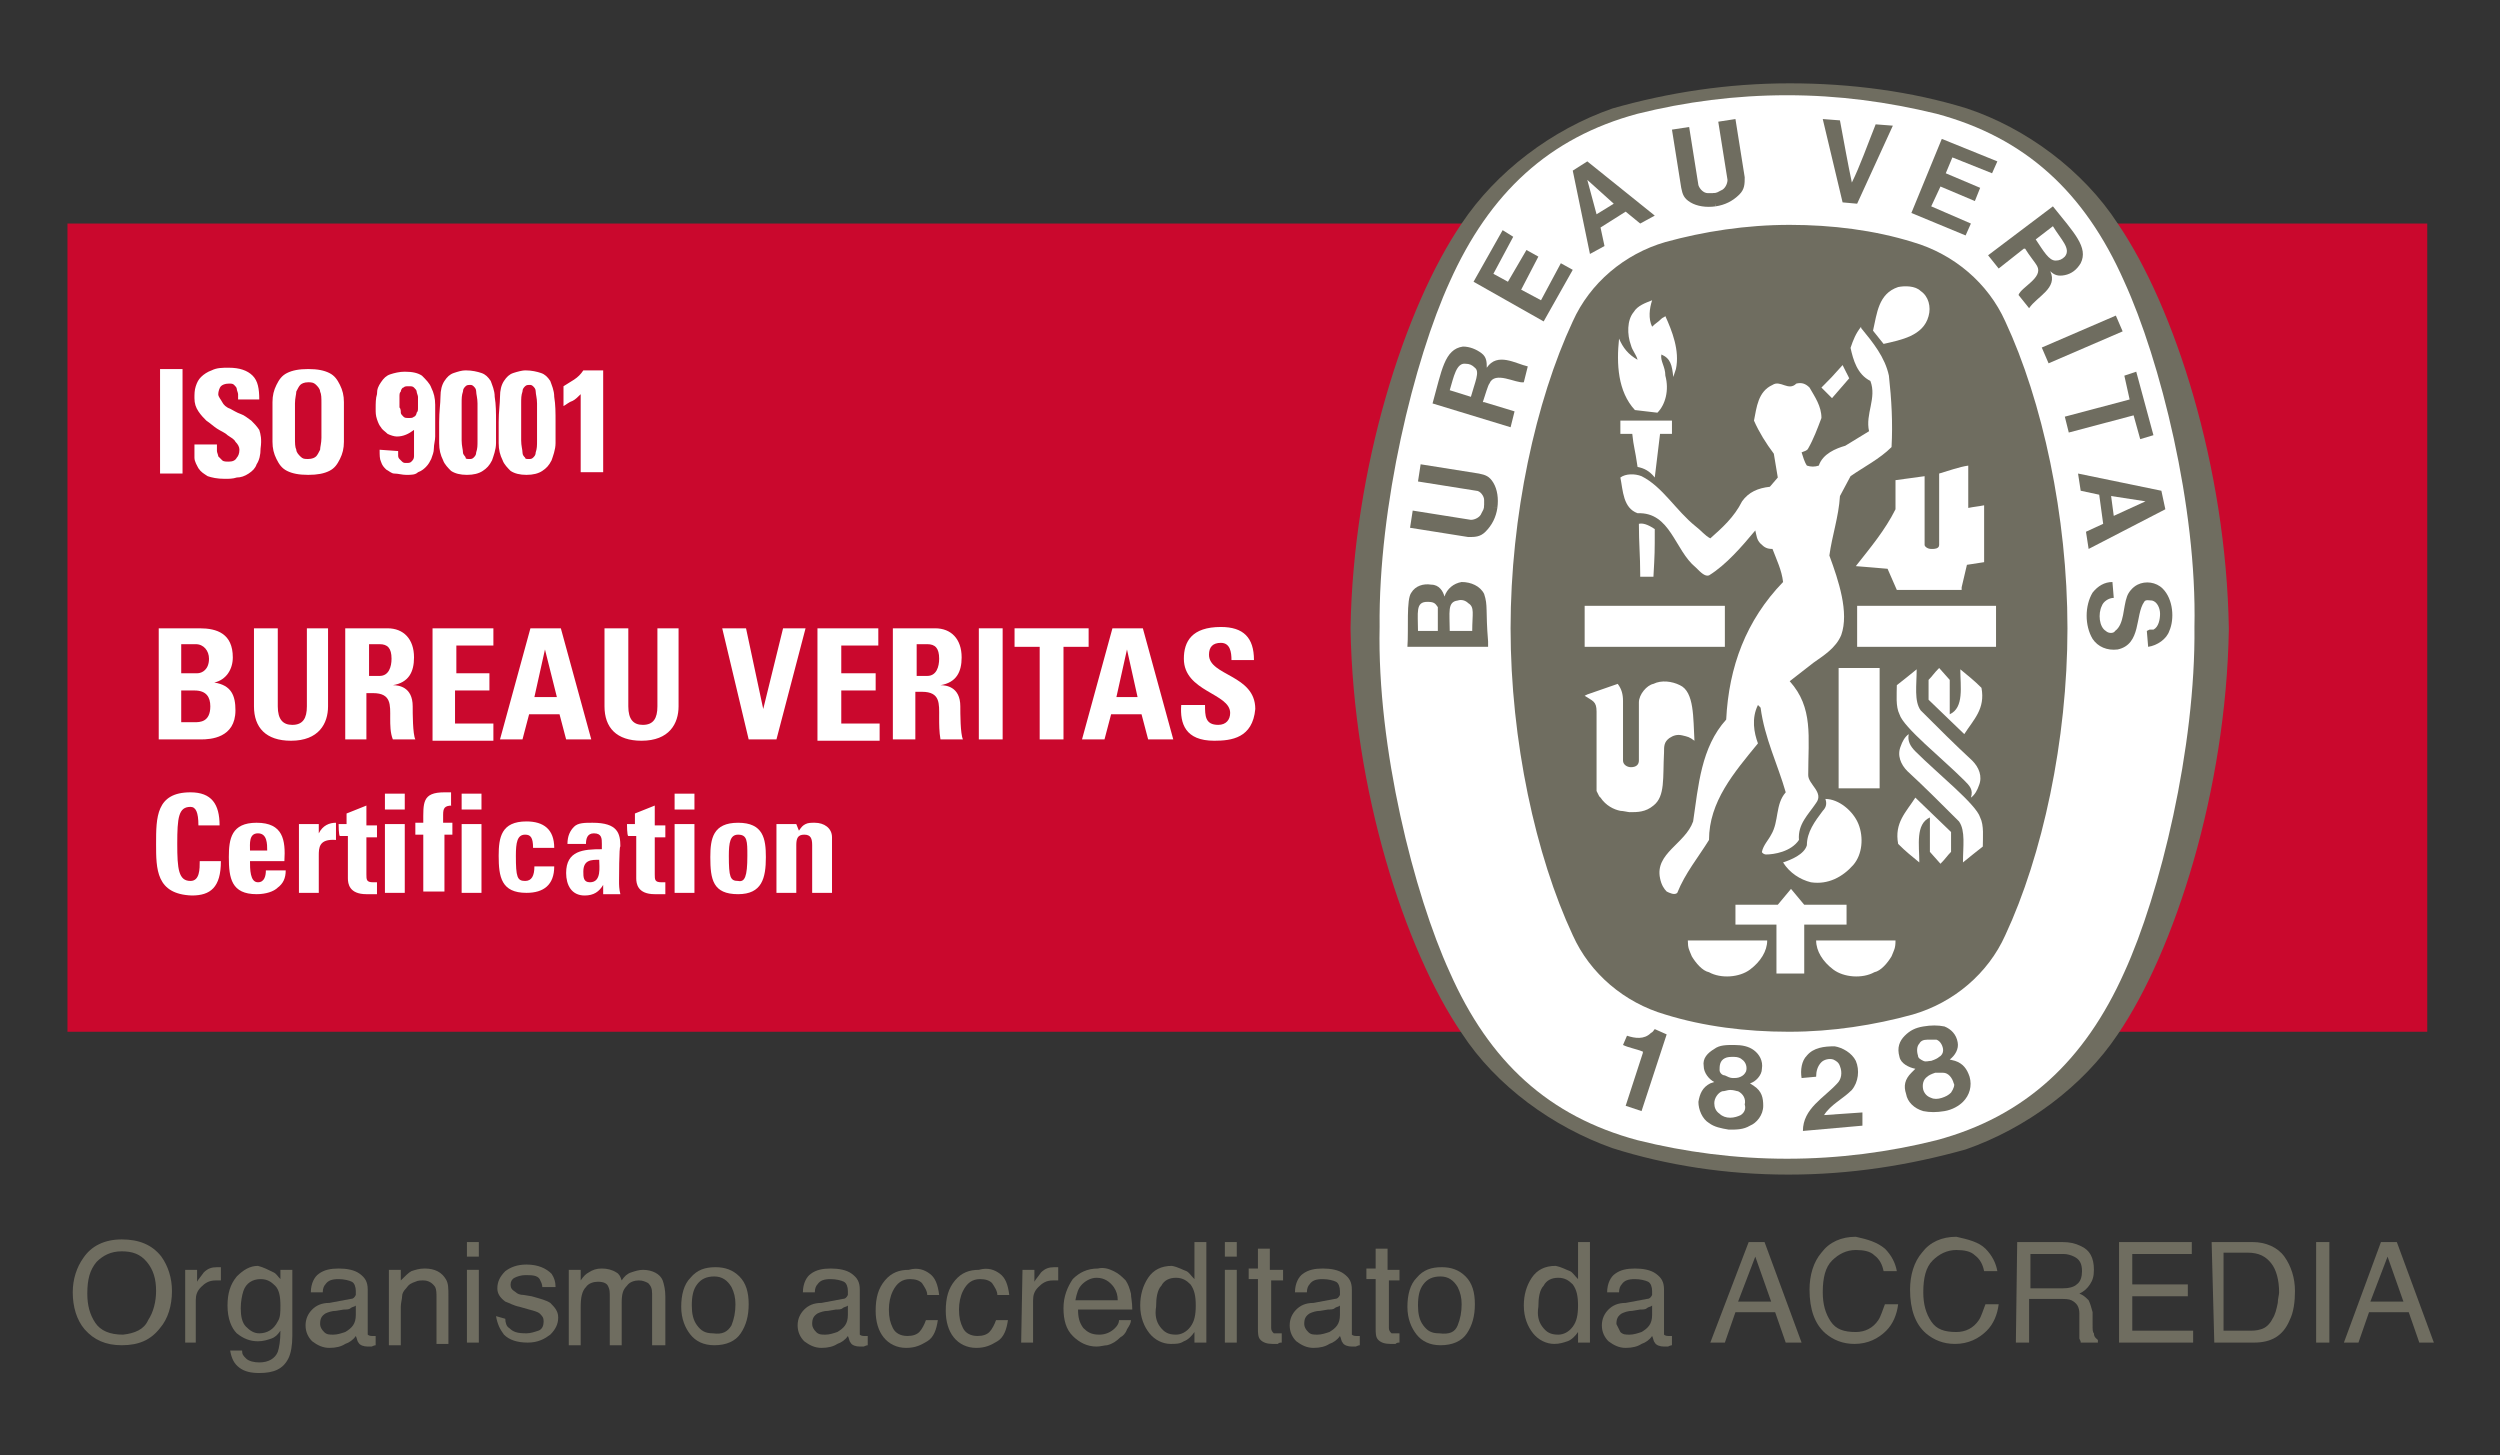 <?xml version="1.0" encoding="utf-8"?>
<!-- Generator: Adobe Illustrator 27.5.0, SVG Export Plug-In . SVG Version: 6.00 Build 0)  -->
<svg version="1.1" id="Livello_1" xmlns="http://www.w3.org/2000/svg" xmlns:xlink="http://www.w3.org/1999/xlink" x="0px" y="0px"
	 viewBox="0 0 189 110" style="enable-background:new 0 0 189 110;" xml:space="preserve">
<rect x="0" y="0" width="189" height="110" fill="#333333" stroke="none"/>
<style type="text/css">
	.st0{fill:#CA082D;}
	.st1{fill:#FFFFFF;}
	.st2{fill:#6F6D60;}
</style>
<g>
	<g id="Logos">
		<rect x="5.1" y="16.9" class="st0" width="178.4" height="61.1"/>
		<path class="st1" d="M12,55.9v-8.4h3.1c1.3,0,2.5,0.4,2.5,2.2c0,0.9-0.5,1.7-1.4,1.9l0,0c1.3,0.2,1.6,1,1.6,2.1
			c0,2.1-1.9,2.2-2.6,2.2C15.2,55.9,12,55.9,12,55.9z M13.7,50.9h1.2c0.4,0,0.9-0.3,0.9-1.1c0-0.6-0.4-1.1-1-1.1h-1.1
			C13.7,48.7,13.7,50.9,13.7,50.9z M13.7,54.6h1c0.4,0,1.2,0,1.2-1.2c0-0.7-0.3-1.2-1.2-1.2h-1C13.7,52.2,13.7,54.6,13.7,54.6z"/>
		<path class="st1" d="M24.8,47.5v5.9c0,1.3-0.7,2.6-2.8,2.6c-1.9,0-2.8-1-2.8-2.6v-5.9H21v5.9c0,1,0.4,1.4,1.1,1.4
			c0.8,0,1.1-0.5,1.1-1.4v-5.9H24.8z"/>
		<path class="st1" d="M27.9,55.9h-1.8v-8.4h3.2c1.2,0,2,0.8,2,2.2c0,1.1-0.4,1.9-1.6,2.1l0,0c0.4,0,1.5,0.1,1.5,1.6
			c0,0.5,0,2.1,0.2,2.5h-1.7c-0.2-0.5-0.2-1.1-0.2-1.6c0-1,0.1-1.9-1.3-1.9h-0.5v3.5C27.7,55.9,27.9,55.9,27.9,55.9z M27.9,51.1h0.8
			c0.7,0,0.9-0.7,0.9-1.3c0-0.8-0.3-1.1-0.9-1.1h-0.8V51.1z"/>
		<path class="st1" d="M32.7,55.9v-8.4h4.6v1.3h-2.8v2.1H37v1.3h-2.6v2.5h2.9V56h-4.6C32.7,56,32.7,55.9,32.7,55.9z"/>
		<path class="st1" d="M37.8,55.9l2.3-8.4h2.3l2.3,8.4h-1.9L42.3,54H40l-0.5,1.9H37.8z M41.2,49.1L41.2,49.1l-0.8,3.6h1.7L41.2,49.1
			z"/>
		<path class="st1" d="M51.3,47.5v5.9c0,1.3-0.7,2.6-2.8,2.6c-1.9,0-2.8-1-2.8-2.6v-5.9h1.8v5.9c0,1,0.4,1.4,1.1,1.4
			c0.8,0,1.1-0.5,1.1-1.4v-5.9H51.3z"/>
		<path class="st1" d="M54.6,47.5h1.8l1.3,6.1l0,0l1.5-6.1h1.7l-2.2,8.4h-2.1L54.6,47.5z"/>
		<path class="st1" d="M61.8,55.9v-8.4h4.6v1.3h-2.8v2.1h2.6v1.3h-2.6v2.5h2.9V56h-4.7C61.8,56,61.8,55.9,61.8,55.9z"/>
		<path class="st1" d="M69.3,55.9h-1.8v-8.4h3.2c1.2,0,2,0.8,2,2.2c0,1.1-0.4,1.9-1.6,2.1l0,0c0.4,0,1.5,0.1,1.5,1.6
			c0,0.5,0,2.1,0.2,2.5h-1.7C71,55.3,71,54.8,71,54.2c0-1,0.1-1.9-1.3-1.9h-0.5v3.6C69.2,55.9,69.3,55.9,69.3,55.9z M69.3,51.1h0.8
			c0.7,0,0.9-0.7,0.9-1.3c0-0.8-0.3-1.1-0.9-1.1h-0.8V51.1z"/>
		<path class="st1" d="M74,55.9v-8.4h1.8v8.4H74z"/>
		<path class="st1" d="M82.3,47.5v1.4h-1.9v7h-1.8v-7h-1.9v-1.4H82.3z"/>
		<path class="st1" d="M81.8,55.9l2.3-8.4h2.3l2.3,8.4h-1.9L86.3,54H84l-0.5,1.9H81.8z M85.2,49.1L85.2,49.1l-0.8,3.6H86L85.2,49.1z
			"/>
		<path class="st1" d="M91.8,56c-2.2,0-2.6-1.3-2.5-2.7h1.8c0,0.8,0,1.5,1,1.5c0.6,0,0.9-0.4,0.9-0.9c0-1.5-3.5-1.6-3.5-4.1
			c0-1.3,0.6-2.4,2.8-2.4c1.7,0,2.5,0.8,2.5,2.5h-1.7c0-0.6-0.1-1.3-0.8-1.3c-0.6,0-0.9,0.3-0.9,0.9c0,1.6,3.5,1.5,3.5,4.1
			C94.7,55.8,93.1,56,91.8,56z"/>
		<path class="st1" d="M11.8,63.8c0-2,0-3.9,2.6-3.9c1.6,0,2.2,0.9,2.2,2.5H15c0-1-0.2-1.4-0.6-1.4c-0.9,0-1,0.8-1,2.8
			c0,1.9,0.1,2.8,1,2.8c0.7,0,0.7-0.9,0.7-1.5h1.6c0,2-0.8,2.6-2.2,2.6C11.8,67.6,11.8,65.7,11.8,63.8z"/>
		<path class="st1" d="M18.9,65.1c0,0.6,0,1.6,0.6,1.6c0.5,0,0.6-0.5,0.6-0.9h1.5c0,0.6-0.2,1-0.6,1.3c-0.3,0.3-0.9,0.5-1.6,0.5
			c-1.9,0-2.1-1.2-2.1-2.8c0-1.4,0.2-2.6,2.1-2.6c2,0,2.2,1.3,2.1,2.9H18.9L18.9,65.1z M20.2,64.3c0-0.5,0-1.3-0.7-1.3
			s-0.6,0.8-0.6,1.3H20.2z"/>
		<path class="st1" d="M24.1,62.3V63l0,0c0.3-0.6,0.8-0.8,1.3-0.8v1.3c-1.3-0.1-1.3,0.6-1.3,1.2v2.8h-1.5v-5.2H24.1z"/>
		<path class="st1" d="M25.6,62.3h0.6v-0.8l1.5-0.6v1.5h0.8v0.9h-0.8v2.8c0,0.4,0,0.6,0.5,0.6c0.1,0,0.2,0,0.3,0v0.9
			c-0.2,0-0.4,0-0.8,0c-1.3,0-1.4-0.8-1.4-1.2v-3.2h-0.6C25.6,63.2,25.6,62.3,25.6,62.3z"/>
		<path class="st1" d="M30.6,60v1.2h-1.5V60H30.6z M30.6,67.5h-1.5v-5.2h1.5V67.5z"/>
		<path class="st1" d="M34.2,60.9c-0.6,0-0.7,0.2-0.7,0.7v0.6h0.7v0.9h-0.6v4.3H32v-4.3h-0.6v-0.9H32c0-1.5-0.1-2.3,1.6-2.3
			c0.2,0,0.3,0,0.5,0v1C34.1,60.9,34.2,60.9,34.2,60.9z"/>
		<path class="st1" d="M36.4,60v1.2h-1.5V60H36.4z M36.4,67.5h-1.5v-5.2h1.5V67.5z"/>
		<path class="st1" d="M40.3,64.1c0-0.8-0.2-1-0.6-1c-0.6,0-0.7,0.6-0.7,1.6c0,1.6,0.1,1.9,0.7,1.9c0.5,0,0.7-0.4,0.7-1.1h1.5
			c0,1.4-0.8,2-2.1,2c-1.9,0-2.1-1.2-2.1-2.8c0-1.4,0.2-2.6,2.1-2.6c1.3,0,2.1,0.6,2.1,2H40.3L40.3,64.1z"/>
		<path class="st1" d="M46.8,66.6c0,0.3,0,0.6,0.1,1h-1.3v-0.7l0,0c-0.3,0.5-0.7,0.8-1.4,0.8c-1,0-1.4-0.8-1.4-1.7
			c0-1.7,1.3-1.8,2.7-1.8v-0.4c0-0.4,0-0.8-0.6-0.8c-0.5,0-0.6,0.4-0.6,0.8h-1.4c0-0.6,0.2-1,0.5-1.3s0.8-0.3,1.4-0.3
			c1.9,0,2.1,0.8,2.1,1.8C46.8,63.9,46.8,66.6,46.8,66.6z M44.1,65.9c0,0.4,0,0.8,0.5,0.8c0.9,0,0.7-1.2,0.7-1.7
			C44.7,65,44.1,65,44.1,65.9z"/>
		<path class="st1" d="M47.4,62.3H48v-0.8l1.5-0.6v1.5h0.8v0.9h-0.8v2.8c0,0.4,0,0.6,0.5,0.6c0.1,0,0.2,0,0.3,0v0.9
			c-0.2,0-0.4,0-0.8,0c-1.3,0-1.4-0.8-1.4-1.2v-3.2h-0.6C47.4,63.2,47.4,62.3,47.4,62.3z"/>
		<path class="st1" d="M52.5,60v1.2H51V60H52.5z M52.5,67.5H51v-5.2h1.5V67.5z"/>
		<path class="st1" d="M53.7,64.8c0-1.4,0.2-2.6,2.1-2.6c1.9,0,2.1,1.2,2.1,2.6c0,1.6-0.3,2.8-2.1,2.8
			C53.9,67.6,53.7,66.5,53.7,64.8z M56.5,64.7c0-1.1,0-1.6-0.7-1.6c-0.6,0-0.7,0.6-0.7,1.6c0,1.6,0.1,1.9,0.7,1.9
			C56.3,66.7,56.5,66.3,56.5,64.7z"/>
		<path class="st1" d="M60.4,62.8L60.4,62.8c0.2-0.3,0.3-0.4,0.5-0.5s0.4-0.1,0.7-0.1c0.7,0,1.3,0.4,1.3,1.1v4.2h-1.5v-3.6
			c0-0.5-0.1-0.8-0.6-0.8s-0.6,0.3-0.6,0.8v3.6h-1.5v-5.2h1.5L60.4,62.8L60.4,62.8z"/>
		<g>
			<path class="st2" d="M135.2,88.8L135.2,88.8c4.7,0,9.1-0.7,13.4-1.9l0,0c4.6-1.6,8.9-4.8,11.5-8.7l0,0c4.3-6.3,8.2-18.5,8.4-30.6
				v-0.1c-0.2-12.2-4.1-24.3-8.4-30.6l0,0c-2.6-4-6.9-7.2-11.4-8.7l0,0c-4.2-1.3-8.8-1.9-13.4-1.9l0,0c-4.7,0-9.2,0.7-13.4,1.9l0,0
				c-4.6,1.6-8.8,4.8-11.4,8.7l0,0c-4.3,6.3-8.2,18.5-8.4,30.6l0,0c0.2,12.2,4.1,24.3,8.4,30.6l0,0c2.6,4,6.9,7.1,11.4,8.7l0,0
				C126,88.1,130.5,88.8,135.2,88.8L135.2,88.8L135.2,88.8z"/>
			<path class="st1" d="M165.9,47.4c0.1,9.1-2.6,20.2-5.3,26.1c-3,6.7-7.5,10.9-14.2,12.7c-3.6,0.9-7.4,1.4-11.3,1.4l0,0
				c-3.9,0-7.7-0.5-11.3-1.4c-6.7-1.8-11.2-5.9-14.2-12.7c-2.7-5.9-5.5-17-5.3-26.1l0,0c-0.1-9.1,2.6-20.2,5.3-26.1
				c3-6.7,7.5-10.9,14.2-12.7c3.6-0.9,7.4-1.4,11.3-1.4l0,0c3.9,0,7.6,0.5,11.3,1.4c6.7,1.8,11.2,5.9,14.2,12.7
				C163.3,27.2,166.1,38.3,165.9,47.4L165.9,47.4z"/>
			<path class="st2" d="M135.3,17c3.2,0,6.4,0.4,9.3,1.3l0,0c3.1,0.9,5.7,3.1,7,6c2.8,6,4.7,14.7,4.7,23.2l0,0
				c0,8.5-1.9,17.2-4.7,23.2c-1.3,2.9-3.9,5.1-7,6l0,0c-2.9,0.8-6.1,1.3-9.3,1.3h-0.1c-3.2,0-6.4-0.4-9.3-1.3l0,0
				c-3.1-0.9-5.7-3.1-7-6c-2.8-6-4.7-14.7-4.7-23.2l0,0c0-8.5,1.9-17.2,4.7-23.2c1.3-2.9,3.9-5.1,7-6l0,0
				C128.8,17.5,132,17,135.3,17L135.3,17z"/>
			<path class="st1" d="M139.8,28.6c-0.4-0.7-0.1-0.1-0.6-0.9"/>
			<rect x="119.8" y="45.8" class="st1" width="10.6" height="3.1"/>
			<g>
				<path class="st1" d="M127.9,72.3c-0.2-0.5-0.3-0.6-0.3-1.2c2.2,0,3.7,0,6,0c0,0.8-0.5,1.6-1.3,2.2s-2.2,0.7-3.1,0.2
					C128.7,73.4,128.2,72.8,127.9,72.3z"/>
				<path class="st1" d="M134.4,69.9h-3.2v-1.5h3.2l1-1.2c0.5,0.6,0.5,0.6,1,1.2h3.2v1.5h-3.2c0,1.6,0,1.9,0,3.7c-0.6,0-1.5,0-2.1,0
					v-3.7H134.4z"/>
				<path class="st1" d="M134.8,65.2c0.6-0.2,1.6-0.6,1.8-1.3c0-1,0.6-1.8,1.2-2.6c0.3-0.3,0.3-0.6,0.2-0.9c1,0,2.1,0.9,2.5,1.9
					s0.3,2.3-0.4,3.1c-0.8,0.9-1.9,1.5-3.2,1.3C136.1,66.5,135.3,66,134.8,65.2z"/>
				<path class="st1" d="M127,51.8c-0.6-0.3-1.4-0.4-2-0.1c-0.5,0.1-1.1,0.8-1.1,1.4c0,1.8,0,2.4,0,4.4c0,0.3-0.2,0.5-0.6,0.5
					c-0.3,0-0.6-0.2-0.6-0.5V53c0-0.5-0.1-0.9-0.4-1.3l-2.3,0.8l-0.2,0.1c0.6,0.4,0.9,0.4,0.9,1.2v5.7v0.3l0.1,0.2l0.1,0.2l0.1,0.1
					c0.4,0.6,1,0.9,1.5,1c0.2,0,0.6,0.1,0.7,0.1c0.6,0,1.2,0,1.8-0.5c0.9-0.7,0.7-2.1,0.8-4c0-0.5,0-0.8,0.4-1.1
					c0.3-0.2,0.6-0.3,1-0.2c0.4,0.1,0.5,0.1,0.9,0.4C128,54.3,128.1,52.3,127,51.8z"/>
				<path class="st1" d="M148.5,59c-1.7-1.7-4.6-4-4.9-5c-0.3-0.6-0.2-1.5-0.2-2.2c0.5-0.4,0.9-0.7,1.5-1.2c0,1.2-0.2,2.4,0.3,3.1
					c1.4,1.4,2.6,2.6,3.9,3.8c0.5,0.5,0.8,1.2,0.5,1.9c-0.1,0.3-0.3,0.7-0.6,0.9C149.2,59.7,148.9,59.4,148.5,59z"/>
				<path class="st1" d="M139,50.5c1.3,0,1.7,0,3.1,0v9.1H139V50.5z"/>
				<path class="st1" d="M145.8,51.4c0.3-0.3,0.4-0.5,0.8-0.9l0.8,0.9V54l0,0c1.1-0.5,0.8-2.1,0.8-3.4c0.6,0.5,1,0.8,1.6,1.4
					c0.3,1.6-0.6,2.4-1.3,3.5l-2.7-2.6L145.8,51.4L145.8,51.4z"/>
				<path class="st1" d="M148.3,44.4l0.4-1.7l1.3-0.2v-4.3c-0.5,0.1-0.7,0.1-1.2,0.2v-3.2c-0.7,0.1-1.5,0.4-2.2,0.6v5.4l0,0
					c0,0.3-0.4,0.3-0.5,0.3H146c-0.3,0-0.5-0.2-0.5-0.3c0-1.9,0-3.4,0-5.2l-2.2,0.3v2.2c-0.8,1.6-1.9,2.9-3,4.3
					c1.2,0.1,1.3,0.1,2.4,0.2l0.7,1.6h4.9L148.3,44.4L148.3,44.4z"/>
				<path class="st1" d="M124,43.4c0-1.4-0.1-2.3-0.1-3.8c0.4-0.1,0.9,0.2,1.2,0.4c0,1.8,0,1.8-0.1,3.6h-1V43.4z"/>
				<path class="st1" d="M123.8,35.3c-0.2-1.4-0.3-1.5-0.4-2.5c-0.3,0-0.5,0-0.9,0v-1c1.6,0,2.4,0,3.9,0v1c-0.4,0-0.5,0-0.9,0
					l-0.4,3.3C124.7,35.6,124.3,35.4,123.8,35.3z"/>
				<path class="st1" d="M123.6,31c-1.3-1.4-1.4-3.5-1.2-5.4l0,0c0.3,0.7,0.7,1.2,1.4,1.6c-0.1-0.4-0.4-0.7-0.5-1.1
					c-0.3-0.8-0.3-1.9,0.2-2.5c0.3-0.5,0.9-0.7,1.4-0.9c-0.2,0.6-0.3,1.4,0,2c0.3-0.3,0.4-0.3,0.7-0.6c0.1-0.1,0.2-0.1,0.3-0.2
					c0.5,1.1,1.1,2.6,0.8,4l-0.2,0.6c-0.1-0.9-0.2-1.4-0.9-1.7c-0.1,0.5,0.3,0.9,0.3,1.6c0.3,1.1,0,2.2-0.6,2.8L123.6,31L123.6,31z"
					/>
				<g>
					<path class="st1" d="M139.8,28.6l-1.3,1.5c-0.3-0.3-0.4-0.4-0.8-0.8c0.7-0.7,0.8-0.8,1.6-1.7"/>
				</g>
				<path class="st1" d="M141.6,25c0.3-1.3,0.4-2.8,1.9-3.3c0.5-0.1,1.3-0.1,1.7,0.3c0.6,0.4,0.8,1.2,0.6,1.9
					c-0.4,1.5-2.1,1.8-3.4,2.1L141.6,25z"/>
				<polygon class="st1" points="150.9,45.8 150.9,48.9 140.4,48.9 140.4,45.8 				"/>
				<path class="st1" d="M125.5,66.4c-0.4-1.9,1.9-2.6,2.5-4.3c0.4-2.7,0.6-5.6,2.5-7.7c0.2-4,1.5-7.5,4.3-10.4
					c-0.1-0.9-0.5-1.7-0.8-2.5c-0.4,0-0.6-0.1-0.9-0.4c-0.3-0.3-0.3-0.6-0.4-1c-1,1.2-2.2,2.6-3.5,3.4c-0.3,0.1-0.6-0.2-1-0.6
					c-1.6-1.3-1.9-4.2-4.4-4.1c-1.1-0.4-1.1-1.7-1.3-2.7c0.4-0.3,1.1-0.3,1.6-0.1c1.6,0.8,2.6,2.6,4.1,3.8c0.4,0.3,0.7,0.7,1.1,0.9
					c0.9-0.8,1.8-1.6,2.4-2.8c0.5-0.7,1.2-1,2.1-1.1l0.6-0.7l-0.3-1.8c-0.6-0.8-1.1-1.6-1.5-2.5c0.2-1,0.3-2.2,1.4-2.7
					c0.6-0.4,1.2,0.5,1.8-0.1c0.4-0.1,0.7,0,1,0.3c0.4,0.7,0.9,1.4,0.9,2.3c-0.3,0.8-0.6,1.6-1,2.3c-0.1,0.2-0.3,0.2-0.5,0.3
					c0.1,0.3,0.2,0.7,0.4,1c0.3,0.1,0.6,0.1,0.9,0c0.3-0.9,1.3-1.3,2-1.5l1.8-1.1c-0.3-1.3,0.6-2.5,0.1-3.8c-1-0.5-1.3-1.6-1.5-2.5
					c0.2-0.6,0.4-1.1,0.8-1.6v0.1c0.9,1.1,1.8,2.2,2.1,3.6c0.2,1.8,0.3,3.6,0.2,5.4c-0.9,0.9-2.1,1.5-3.1,2.2l-0.8,1.5
					c-0.1,1.6-0.6,3-0.8,4.5c0.7,1.9,1.5,4.3,0.9,6c-0.4,1-1.4,1.6-2.1,2.1l-1.8,1.4c1.8,2,1.4,4.2,1.4,7.1c0,0.7,1.2,1.3,0.6,2.1
					c-0.6,0.9-1.4,1.6-1.3,2.8c-0.6,0.9-1.9,1.1-2.5,1.1c-0.1,0-0.3-0.1-0.3-0.2c0.1-0.5,0.5-0.9,0.7-1.3c0.6-1,0.3-2.3,1.1-3.2
					c-0.6-2.1-1.6-4.1-1.9-6.4l-0.2-0.2c-0.5,1-0.3,2.1,0,2.9c-1.8,2.2-3.7,4.4-3.7,7.3c-0.8,1.3-1.8,2.5-2.4,4
					c-0.2,0.2-0.6,0-0.8-0.1C125.8,67.2,125.6,66.9,125.5,66.4z"/>
				<path class="st1" d="M144.8,56.8c1.7,1.7,4.6,4,4.9,5c0.3,0.6,0.2,1.5,0.2,2.2c-0.5,0.4-0.9,0.7-1.5,1.2c0-1.2,0.2-2.4-0.3-3.1
					c-1.4-1.4-2.6-2.6-3.9-3.8c-0.5-0.5-0.8-1.2-0.5-1.9c0.1-0.3,0.3-0.7,0.6-0.9C144.2,56,144.4,56.4,144.8,56.8z"/>
				<path class="st1" d="M147.5,64.4c-0.3,0.3-0.4,0.5-0.8,0.9l-0.8-0.9v-2.6l0,0c-1.1,0.5-0.8,2.1-0.8,3.4c-0.6-0.5-1-0.8-1.6-1.4
					c-0.3-1.6,0.6-2.4,1.3-3.5l2.7,2.6L147.5,64.4L147.5,64.4z"/>
				<path class="st1" d="M143,72.3c0.2-0.5,0.3-0.6,0.3-1.2c-2.2,0-3.7,0-6,0c0,0.8,0.5,1.6,1.3,2.2s2.2,0.7,3.1,0.2
					C142.2,73.4,142.7,72.8,143,72.3z"/>
			</g>
			<g>
				<g>
					<path class="st2" d="M136.3,85.5c0-1.7,1.6-2.5,2.6-3.6c0.3-0.3,0.4-0.8,0.2-1.3c-0.1-0.3-0.3-0.4-0.5-0.5
						c-0.3-0.1-0.7,0-0.9,0.2c-0.3,0.3-0.4,0.7-0.4,1.1l-1.1,0.1c-0.1-0.6,0-1.3,0.4-1.7c0.5-0.6,1.3-0.7,2.1-0.7
						c0.6,0.1,1.3,0.5,1.6,1.1c0.3,0.7,0.2,1.6-0.3,2.2c-0.7,0.7-1.6,1.1-2.1,1.9l2.9-0.2c0,0.3,0,0.7,0,1L136.3,85.5z"/>
					<path class="st2" d="M126,78.2L126,78.2l-1.9,5.8l-1.2-0.4l1.3-4v-0.1c-0.5-0.2-1.1-0.3-1.5-0.5l0.3-0.7
						c0.6,0.2,1.3,0.3,1.8-0.2c0.2-0.1,0.2-0.2,0.3-0.3L126,78.2z"/>
					<g>
						<path class="st2" d="M148.9,81.4c-0.2-0.6-0.5-1-1.1-1.2l-0.4-0.1c0.4-0.3,0.7-0.8,0.6-1.3c-0.1-0.6-0.5-1-1-1.2
							c-0.5-0.1-1-0.1-1.6,0s-1,0.3-1.4,0.7c-0.4,0.4-0.6,0.9-0.4,1.6c0.1,0.5,0.7,0.8,1.2,0.9l-0.3,0.3c-0.5,0.5-0.6,1-0.4,1.6
							c0.1,0.6,0.6,1.1,1.3,1.3c0.5,0.1,1,0.1,1.6,0s1.1-0.4,1.4-0.7C148.9,82.8,149.1,82.1,148.9,81.4z M145,79.8
							c-0.1-0.3-0.1-0.7,0.1-0.9c0.1-0.2,0.3-0.3,0.6-0.3c0.2,0,0.5,0,0.7,0c0.3,0.1,0.5,0.5,0.5,0.8c0,0.2-0.1,0.4-0.3,0.5
							c-0.1,0.1-0.3,0.2-0.6,0.3c-0.2,0-0.4,0.1-0.6,0C145.2,80.1,145,80,145,79.8z M147.5,82.6c-0.2,0.2-0.4,0.3-0.7,0.4
							s-0.6,0.1-0.8,0c-0.3-0.1-0.5-0.3-0.6-0.6c-0.1-0.4,0-0.8,0.3-1c0.1-0.1,0.3-0.2,0.6-0.3l0,0c0.2,0,0.5,0,0.6,0
							c0.4,0,0.7,0.4,0.8,0.8C147.8,82,147.7,82.3,147.5,82.6z"/>
					</g>
					<g>
						<path class="st2" d="M133.3,83.6c0-0.6-0.1-1.1-0.7-1.5l-0.3-0.2c0.4-0.1,0.9-0.6,0.9-1.1c0.1-0.6-0.2-1.1-0.6-1.4
							c-0.4-0.3-0.9-0.4-1.5-0.4s-1.1,0-1.5,0.3c-0.5,0.3-0.9,0.7-0.8,1.3c0,0.5,0.4,1,0.8,1.2l-0.3,0.1c-0.6,0.3-0.8,0.8-0.9,1.4
							c0,0.6,0.3,1.3,0.8,1.6c0.4,0.3,0.9,0.4,1.5,0.5c0.6,0,1.1,0,1.6-0.3C132.8,84.9,133.3,84.3,133.3,83.6z M130,80.9
							c0-0.3,0-0.7,0.4-0.9c0.2-0.1,0.4-0.1,0.7-0.1s0.5,0.1,0.6,0.2c0.3,0.2,0.4,0.6,0.3,0.9c-0.1,0.2-0.2,0.3-0.4,0.4
							s-0.4,0.1-0.6,0.1c-0.2,0-0.4-0.1-0.6-0.2C130.2,81.3,130,81.1,130,80.9z M131.6,84.3c-0.2,0.1-0.5,0.2-0.8,0.2
							s-0.6-0.1-0.8-0.3c-0.3-0.2-0.4-0.5-0.4-0.8c0-0.4,0.3-0.8,0.6-0.9c0.2,0,0.4-0.1,0.6-0.1l0,0c0.3,0,0.5,0.1,0.6,0.1
							c0.4,0.2,0.6,0.6,0.5,1C132,83.8,131.9,84.1,131.6,84.3z"/>
					</g>
				</g>
				<g>
					
						<rect x="154.4" y="25" transform="matrix(0.918 -0.396 0.396 0.918 2.719 64.466)" class="st2" width="6.1" height="1.3"/>
					<path class="st2" d="M139.3,15.3L137.8,9l1.3,0.1c0.3,1.6,0.6,3.3,0.9,4.7c0.6-1.2,1.2-2.9,1.8-4.4l1.3,0.1l-2.7,5.9
						L139.3,15.3z"/>
					<polygon class="st2" points="115.4,18.9 114,21.3 112.9,20.7 114.4,17.9 113.6,17.4 111.4,21.3 116.7,24.3 118.9,20.4 
						118,19.9 116.5,22.7 115,21.9 116.3,19.4 					"/>
					<path class="st2" d="M112.2,44.9c-0.3-0.6-1-0.9-1.7-0.9c-0.6,0.1-1.1,0.5-1.3,1.1c-0.1-0.4-0.4-0.9-1-0.9
						c-0.6-0.1-1.2,0.1-1.5,0.6c-0.4,0.5-0.2,2.8-0.3,4.1h6.1v-0.4C112.3,46.1,112.5,45.8,112.2,44.9z M108.7,47.7h-1.5
						c0-1.4-0.2-2.2,0.7-2.2c0.5,0,0.6,0.1,0.8,0.4C108.7,46.1,108.7,46.5,108.7,47.7z M111.3,47.7h-1.7l0,0c0-1.4-0.2-2.2,0.6-2.3
						c0.3-0.1,0.6,0,0.8,0.2C111.5,45.9,111.3,46.4,111.3,47.7z"/>
					<polygon class="st2" points="160.6,28.4 161.5,28.1 162.8,32.9 161.8,33.2 161.3,31.4 156.4,32.7 156.1,31.5 161,30.2 					"/>
					<g>
						<path class="st2" d="M129.7,15.6c-0.7,0.1-1.4,0-1.9-0.3c-0.5-0.3-0.6-0.6-0.7-1.1l-0.7-4.4l1.3-0.2l0.7,4.4
							c0.1,0.3,0.4,0.6,0.7,0.6c0.2,0,0.4,0,0.6,0"/>
						<path class="st2" d="M129.7,15.6c0.7-0.1,1.3-0.4,1.8-0.9c0.4-0.4,0.4-0.8,0.4-1.3L131.2,9l-1.3,0.2l0.7,4.4
							c0,0.3-0.2,0.7-0.5,0.8c-0.2,0.1-0.3,0.2-0.6,0.2"/>
					</g>
					<g>
						<path class="st2" d="M163.4,37.1l-6.3-1.3l0.2,1.3l1.4,0.3l0.3,2.2l-1.3,0.6l0.2,1.3l5.8-3L163.4,37.1z M159.8,39l-0.2-1.5
							l2.6,0.4l0,0l0,0l0,0l0,0L159.8,39z"/>
					</g>
					<path class="st2" d="M162.5,47.6h0.1h0.1h0.1c0.4-0.2,0.5-0.8,0.5-1.2c0-0.4-0.2-0.9-0.6-1c-0.2,0-0.5-0.1-0.6,0.1
						c-0.7,1-0.2,3.2-2,3.6c-0.8,0.1-1.5-0.2-1.9-0.8c-0.6-1-0.6-2.5,0-3.5c0.4-0.5,0.9-0.8,1.5-0.8l0.1,1.2c-0.4,0-0.8,0.3-0.9,0.6
						c-0.3,0.6-0.2,1.6,0.3,1.9c0.2,0.2,0.6,0.2,0.7,0c0.7-0.5,0.6-1.8,0.9-2.6c0.1-0.3,0.4-0.7,0.8-0.9c0.6-0.3,1.4-0.2,1.9,0.3
						c0.8,0.8,0.9,2.3,0.5,3.2c-0.2,0.6-0.9,1.1-1.6,1.2l-0.1-1.2L162.5,47.6L162.5,47.6z"/>
					<g>
						<path class="st2" d="M113.2,38.4c-0.1,0.7-0.4,1.3-0.9,1.8c-0.4,0.4-0.8,0.4-1.3,0.4l-4.4-0.7l0.2-1.3l4.4,0.7
							c0.3,0,0.7-0.2,0.8-0.5c0.1-0.2,0.2-0.3,0.2-0.6"/>
						<path class="st2" d="M113.2,38.4c0.1-0.7,0-1.4-0.3-1.9s-0.6-0.6-1.1-0.7l-4.4-0.7l-0.2,1.3l4.4,0.7c0.3,0,0.6,0.4,0.6,0.7
							c0,0.2,0,0.4,0,0.6"/>
					</g>
					<g>
						<path class="st2" d="M120,12.2l-1.1,0.7l1.3,6.3l1.1-0.6l-0.3-1.4l1.9-1.2l1.1,0.9l1.1-0.6L120,12.2z M120.7,16.2l-0.7-2.6
							l0,0l0,0l0,0l0,0l2,1.8L120.7,16.2z"/>
					</g>
					<polygon class="st2" points="149.7,14.2 147.1,13.1 147.6,11.9 150.6,13.1 151,12.2 146.8,10.5 144.5,16.1 148.6,17.8 
						149,16.9 146,15.6 146.7,14.1 149.3,15.2 					"/>
					<path class="st2" d="M112.4,27.8c0-0.4,0-0.8-0.4-1.1s-0.9-0.5-1.4-0.5c-1.4,0.2-1.6,1.8-2.3,4.3l5.9,1.8l0.3-1.2l-2.3-0.7
						h-0.1c0.2-0.6,0.4-1.3,0.5-1.4c0.4-1,2,0,2.6-0.1l0.3-1.2C114.6,27.5,113.2,26.6,112.4,27.8z M111.2,30l-1.6-0.5
						c0.3-1,0.5-2.1,1.2-2c0.3,0,0.5,0.1,0.7,0.3C111.9,28.1,111.5,28.9,111.2,30z"/>
					<path class="st2" d="M155.2,15.6l-4.9,3.7l0.8,1l1.9-1.5h0.1c0.3,0.5,0.8,1.1,0.9,1.3c0.5,0.9-1.2,1.6-1.4,2.2l0.8,1
						c0.6-0.9,2.2-1.5,1.6-2.8c0.3,0.3,0.6,0.4,1.1,0.3c0.5-0.1,0.9-0.4,1.2-0.9C157.9,18.7,156.8,17.6,155.2,15.6z M156.1,19.4
						c-0.2,0.2-0.4,0.3-0.7,0.3c-0.5,0-0.9-0.7-1.5-1.6l1.3-1C155.8,18.1,156.6,18.8,156.1,19.4z"/>
				</g>
			</g>
		</g>
		<g>
			<path class="st1" d="M42.6,30.7c0.2-0.1,0.4-0.3,0.7-0.4c0.2-0.1,0.4-0.3,0.6-0.5v5.9h1.7V28h-1.5c-0.2,0.3-0.4,0.5-0.7,0.7
				s-0.5,0.3-0.8,0.5V30.7L42.6,30.7z M38.8,28.2c-0.3,0.1-0.5,0.3-0.7,0.6c-0.2,0.3-0.3,0.7-0.3,1.2s-0.1,1.1-0.1,1.9
				c0,0.6,0,1.2,0,1.6c0,0.5,0.1,0.9,0.3,1.3c0.1,0.3,0.4,0.6,0.6,0.8c0.3,0.2,0.7,0.3,1.2,0.3s0.9-0.1,1.2-0.3
				c0.3-0.2,0.5-0.4,0.7-0.8c0.1-0.3,0.3-0.8,0.3-1.3s0-1,0-1.6c0-0.7,0-1.3-0.1-1.9c0-0.5-0.2-0.9-0.3-1.2
				c-0.2-0.3-0.4-0.5-0.7-0.6S40.2,28,39.7,28C39.5,28,39.1,28.1,38.8,28.2z M40.3,29.2c0.1,0.1,0.2,0.2,0.2,0.4
				c0,0.2,0.1,0.5,0.1,0.9s0,0.9,0,1.4s0,1,0,1.4s0,0.6-0.1,0.9c0,0.2-0.1,0.3-0.2,0.4s-0.2,0.1-0.3,0.1c-0.2,0-0.3,0-0.3-0.1
				c-0.1-0.1-0.2-0.2-0.2-0.4c0-0.2-0.1-0.5-0.1-0.9s0-0.8,0-1.4s0-1.1,0-1.4c0-0.4,0-0.6,0.1-0.9c0-0.2,0.1-0.3,0.2-0.4
				c0.1-0.1,0.2-0.1,0.4-0.1C40.1,29.1,40.2,29.1,40.3,29.2z M34.3,28.2c-0.3,0.1-0.5,0.3-0.7,0.6c-0.2,0.3-0.3,0.7-0.3,1.2
				s-0.1,1.1-0.1,1.9c0,0.6,0,1.2,0,1.6c0,0.5,0.1,0.9,0.3,1.3c0.1,0.3,0.4,0.6,0.6,0.8c0.3,0.2,0.7,0.3,1.2,0.3s0.9-0.1,1.2-0.3
				c0.3-0.2,0.5-0.4,0.7-0.8c0.1-0.3,0.3-0.8,0.3-1.3s0-1,0-1.6c0-0.7,0-1.3-0.1-1.9c0-0.5-0.2-0.9-0.3-1.2
				c-0.2-0.3-0.4-0.5-0.7-0.6S35.7,28,35.2,28C34.9,28,34.6,28.1,34.3,28.2z M35.8,29.2c0.1,0.1,0.2,0.2,0.2,0.4
				c0,0.2,0.1,0.5,0.1,0.9s0,0.9,0,1.4s0,1,0,1.4s0,0.6-0.1,0.9c0,0.2-0.1,0.3-0.2,0.4s-0.2,0.1-0.3,0.1c-0.2,0-0.3,0-0.3-0.1
				S35,34.4,35,34.2c0-0.2-0.1-0.5-0.1-0.9s0-0.8,0-1.4s0-1.1,0-1.4c0-0.4,0-0.6,0.1-0.9c0-0.2,0.1-0.3,0.2-0.4
				c0.1-0.1,0.2-0.1,0.4-0.1C35.6,29.1,35.7,29.1,35.8,29.2z M28.7,34c0,0.4,0,0.7,0.1,0.9c0.1,0.3,0.2,0.4,0.4,0.6
				c0.2,0.1,0.4,0.3,0.6,0.3c0.3,0,0.6,0.1,0.9,0.1c0.4,0,0.7,0,0.9-0.2c0.3-0.1,0.5-0.3,0.6-0.4c0.2-0.2,0.3-0.4,0.4-0.6
				c0.1-0.3,0.2-0.5,0.2-0.8s0.1-0.6,0.1-0.9s0-0.6,0-0.9c0-0.5,0-1,0-1.5s-0.1-0.9-0.3-1.3c-0.1-0.3-0.4-0.6-0.7-0.9
				c-0.3-0.2-0.7-0.3-1.3-0.3c-0.4,0-0.8,0.1-1.1,0.2c-0.3,0.1-0.5,0.3-0.7,0.6c-0.2,0.3-0.3,0.5-0.3,0.9c-0.1,0.3-0.1,0.7-0.1,1.1
				c0,0.3,0,0.5,0.1,0.8s0.2,0.5,0.3,0.6c0.1,0.2,0.3,0.3,0.5,0.5c0.2,0.1,0.5,0.2,0.7,0.2c0.5,0,0.9-0.2,1.3-0.5c0,0.5,0,0.8,0,1.2
				c0,0.3,0,0.6,0,0.8c0,0.2-0.1,0.3-0.2,0.4S30.9,35,30.7,35c-0.1,0-0.2,0-0.3-0.1s-0.1-0.1-0.2-0.2s-0.1-0.2-0.1-0.3s0-0.2,0-0.3
				L28.7,34L28.7,34z M30.2,30c0-0.2,0-0.3,0.1-0.4c0-0.1,0.1-0.3,0.2-0.3c0.1-0.1,0.2-0.1,0.4-0.1c0.2,0,0.3,0,0.4,0.1
				s0.2,0.2,0.2,0.3c0,0.1,0.1,0.3,0.1,0.4c0,0.2,0,0.3,0,0.4s0,0.3,0,0.4c0,0.2,0,0.3-0.1,0.4c0,0.1-0.1,0.3-0.2,0.3
				c-0.1,0.1-0.2,0.1-0.4,0.1c-0.2,0-0.3,0-0.4-0.1s-0.2-0.2-0.2-0.3c0-0.1,0-0.3-0.1-0.4c0-0.2,0-0.3,0-0.4S30.2,30.2,30.2,30z
				 M24.9,35.6c0.4-0.2,0.6-0.5,0.8-0.9c0.2-0.4,0.3-0.8,0.3-1.3s0-1,0-1.5s0-1,0-1.5s-0.1-0.9-0.3-1.3c-0.2-0.4-0.4-0.7-0.8-0.9
				c-0.4-0.2-0.9-0.3-1.6-0.3s-1.2,0.1-1.6,0.3c-0.4,0.2-0.6,0.5-0.8,0.9c-0.2,0.4-0.3,0.8-0.3,1.3s0,1,0,1.5s0,1,0,1.5
				s0.1,0.9,0.3,1.3c0.2,0.4,0.4,0.7,0.8,0.9c0.4,0.2,0.9,0.3,1.6,0.3S24.5,35.8,24.9,35.6z M22.7,34.5c-0.1-0.1-0.3-0.3-0.3-0.5
				c-0.1-0.2-0.1-0.5-0.1-0.9c0-0.3,0-0.8,0-1.3s0-0.9,0-1.3s0.1-0.7,0.1-0.9c0.1-0.2,0.2-0.4,0.3-0.5c0.1-0.1,0.3-0.2,0.6-0.2
				c0.2,0,0.4,0,0.6,0.2c0.1,0.1,0.3,0.3,0.3,0.5c0.1,0.2,0.1,0.5,0.1,0.9s0,0.8,0,1.3s0,0.9,0,1.3s-0.1,0.7-0.1,0.9
				c-0.1,0.2-0.2,0.4-0.3,0.5c-0.1,0.1-0.3,0.2-0.6,0.2S22.9,34.7,22.7,34.5z M19.6,32.5c-0.2-0.3-0.4-0.5-0.6-0.7
				c-0.3-0.2-0.5-0.4-0.8-0.5s-0.6-0.3-0.8-0.4c-0.3-0.1-0.5-0.3-0.6-0.5s-0.3-0.4-0.3-0.6s0.1-0.5,0.2-0.6S17,29,17.3,29
				c0.2,0,0.3,0,0.4,0.1s0.2,0.2,0.2,0.3c0,0.1,0.1,0.3,0.1,0.4s0,0.3,0,0.4h1.6c0-0.8-0.1-1.4-0.5-1.8s-1-0.6-1.8-0.6
				c-0.5,0-0.9,0-1.3,0.2c-0.3,0.1-0.6,0.3-0.8,0.5s-0.3,0.4-0.4,0.7c-0.1,0.3-0.1,0.6-0.1,0.9c0,0.4,0.1,0.7,0.3,1s0.4,0.5,0.6,0.7
				c0.3,0.2,0.5,0.4,0.8,0.6s0.6,0.3,0.8,0.5c0.3,0.2,0.5,0.3,0.6,0.5c0.2,0.2,0.3,0.4,0.3,0.6c0,0.3-0.1,0.5-0.2,0.6
				c-0.1,0.2-0.3,0.3-0.6,0.3c-0.2,0-0.4,0-0.5-0.1s-0.2-0.2-0.3-0.3c0-0.1-0.1-0.3-0.1-0.4c0-0.2,0-0.3,0-0.5h-1.7c0,0.3,0,0.7,0,1
				s0.2,0.6,0.3,0.8c0.2,0.3,0.4,0.4,0.7,0.6c0.3,0.1,0.7,0.2,1.3,0.2c0.3,0,0.6,0,0.9-0.1c0.3,0,0.6-0.1,0.9-0.3
				c0.3-0.2,0.5-0.4,0.6-0.7c0.2-0.3,0.3-0.7,0.3-1.2C19.8,33.2,19.7,32.8,19.6,32.5z M13.8,35.8v-7.9h-1.7v7.9H13.8z"/>
		</g>
	</g>
	<g id="Interne">
		<g>
			<path class="st2" d="M12.2,95c0.5,0.7,0.8,1.6,0.8,2.6c0,1.1-0.3,2.1-0.9,2.8c-0.7,0.9-1.6,1.3-2.9,1.3c-1.2,0-2.1-0.4-2.8-1.2
				c-0.6-0.7-0.9-1.7-0.9-2.8c0-1,0.3-1.9,0.8-2.6c0.6-0.9,1.6-1.4,2.9-1.4C10.5,93.7,11.5,94.1,12.2,95z M11.2,99.8
				c0.4-0.6,0.6-1.4,0.6-2.2c0-0.9-0.2-1.6-0.7-2.2c-0.5-0.6-1.1-0.8-1.9-0.8c-0.8,0-1.4,0.3-1.9,0.8c-0.5,0.6-0.7,1.3-0.7,2.4
				c0,0.9,0.2,1.6,0.6,2.2c0.4,0.6,1.1,0.9,2.1,0.9C10.2,100.8,10.9,100.5,11.2,99.8z"/>
			<path class="st2" d="M14,96h0.9v0.9c0.1-0.2,0.3-0.4,0.5-0.7c0.3-0.3,0.6-0.4,1-0.4c0,0,0,0,0.1,0c0,0,0.1,0,0.2,0v1
				c0,0-0.1,0-0.2,0s-0.1,0-0.2,0c-0.5,0-0.8,0.2-1.1,0.5s-0.4,0.6-0.4,1v3.2H14V96L14,96z"/>
			<path class="st2" d="M20.7,96.2c0.2,0.1,0.3,0.3,0.5,0.5V96h0.9v5c0,0.7-0.1,1.3-0.3,1.7c-0.4,0.8-1.1,1.1-2.2,1.1
				c-0.6,0-1.1-0.1-1.5-0.4c-0.4-0.3-0.6-0.7-0.7-1.3h0.9c0,0.3,0.1,0.4,0.3,0.6c0.2,0.2,0.6,0.3,1,0.3c0.7,0,1.2-0.3,1.4-0.8
				c0.1-0.3,0.2-0.8,0.2-1.6c-0.2,0.3-0.4,0.5-0.7,0.6c-0.3,0.1-0.6,0.2-1,0.2c-0.6,0-1.1-0.2-1.6-0.6c-0.4-0.4-0.7-1.1-0.7-2.1
				c0-0.9,0.2-1.6,0.7-2.2c0.5-0.5,1-0.8,1.6-0.8C19.9,95.8,20.3,96,20.7,96.2z M20.8,97.2c-0.3-0.3-0.6-0.5-1.1-0.5
				c-0.6,0-1.1,0.3-1.3,0.9c-0.1,0.3-0.2,0.8-0.2,1.3c0,0.6,0.1,1.1,0.4,1.4c0.3,0.3,0.6,0.5,1,0.5c0.6,0,1.1-0.3,1.4-0.9
				c0.2-0.3,0.2-0.7,0.2-1.2C21.2,98,21.1,97.5,20.8,97.2z"/>
			<path class="st2" d="M26.5,98.2c0.2,0,0.3-0.1,0.4-0.3c0-0.1,0-0.2,0-0.3c0-0.3-0.1-0.6-0.3-0.7c-0.2-0.1-0.6-0.2-1-0.2
				c-0.5,0-0.8,0.1-1,0.4c-0.1,0.1-0.2,0.3-0.2,0.6h-0.9c0-0.7,0.3-1.2,0.6-1.4c0.4-0.3,0.9-0.4,1.5-0.4s1.2,0.1,1.6,0.4
				c0.4,0.3,0.6,0.6,0.6,1.2v3.2c0,0.1,0,0.2,0,0.2s0.1,0.1,0.3,0.1h0.1c0,0,0.1,0,0.2,0v0.7c-0.1,0-0.3,0.1-0.3,0.1
				c-0.1,0-0.2,0-0.3,0c-0.3,0-0.6-0.1-0.7-0.3c-0.1-0.1-0.1-0.3-0.2-0.5c-0.2,0.3-0.5,0.5-0.8,0.6c-0.3,0.2-0.7,0.3-1.2,0.3
				s-0.9-0.2-1.3-0.5c-0.3-0.3-0.5-0.7-0.5-1.2s0.2-0.9,0.5-1.2s0.7-0.5,1.3-0.5L26.5,98.2z M24.5,100.7c0.2,0.2,0.4,0.2,0.7,0.2
				c0.3,0,0.6-0.1,0.9-0.2c0.5-0.3,0.8-0.6,0.8-1.3v-0.7c-0.1,0.1-0.3,0.1-0.4,0.2S26.2,99,26,99l-0.6,0.1c-0.3,0-0.6,0.1-0.8,0.2
				c-0.3,0.2-0.4,0.4-0.4,0.8C24.2,100.3,24.3,100.5,24.5,100.7z"/>
			<path class="st2" d="M29.4,96h0.9v0.8c0.3-0.3,0.6-0.6,0.8-0.7c0.3-0.1,0.6-0.2,1-0.2c0.8,0,1.3,0.3,1.6,0.8
				c0.2,0.3,0.2,0.7,0.2,1.3v3.6H33v-3.5c0-0.3,0-0.6-0.1-0.8c-0.2-0.3-0.5-0.5-0.9-0.5c-0.2,0-0.4,0-0.6,0.1
				c-0.3,0.1-0.5,0.2-0.7,0.5c-0.2,0.2-0.3,0.4-0.3,0.6c0,0.2-0.1,0.5-0.1,0.8v2.9h-0.9V96L29.4,96z"/>
			<path class="st2" d="M35.3,93.9h0.9V95h-0.9V93.9z M35.3,96h0.9v5.5h-0.9V96z"/>
			<path class="st2" d="M38.2,99.7c0,0.3,0.1,0.6,0.3,0.7c0.3,0.3,0.6,0.4,1.3,0.4c0.3,0,0.6-0.1,0.9-0.2c0.3-0.1,0.4-0.4,0.4-0.7
				s-0.1-0.4-0.3-0.6c-0.1-0.1-0.4-0.2-0.8-0.3l-0.7-0.2c-0.5-0.1-0.8-0.3-1.1-0.4c-0.4-0.3-0.6-0.6-0.6-1c0-0.5,0.2-0.9,0.6-1.3
				c0.4-0.3,0.9-0.5,1.6-0.5c0.9,0,1.5,0.3,1.9,0.7c0.2,0.3,0.3,0.6,0.3,1h-1c0-0.2-0.1-0.4-0.2-0.6c-0.2-0.3-0.6-0.3-1.1-0.3
				c-0.3,0-0.6,0.1-0.8,0.2c-0.2,0.1-0.3,0.3-0.3,0.5c0,0.3,0.1,0.4,0.4,0.6c0.1,0.1,0.3,0.2,0.6,0.2l0.6,0.1
				c0.7,0.2,1.1,0.3,1.4,0.5c0.3,0.3,0.6,0.6,0.6,1.1s-0.2,0.9-0.6,1.3c-0.4,0.3-0.9,0.6-1.7,0.6s-1.4-0.2-1.8-0.6
				c-0.3-0.4-0.5-0.8-0.6-1.4L38.2,99.7L38.2,99.7z"/>
			<path class="st2" d="M43,96h0.9v0.8c0.2-0.3,0.4-0.5,0.6-0.6c0.3-0.2,0.6-0.3,1-0.3s0.8,0.1,1.1,0.3c0.2,0.1,0.3,0.3,0.4,0.6
				c0.2-0.3,0.4-0.5,0.7-0.6s0.6-0.2,0.9-0.2c0.7,0,1.3,0.3,1.5,0.8c0.1,0.3,0.2,0.7,0.2,1.2v3.7h-1v-3.9c0-0.4-0.1-0.6-0.3-0.8
				c-0.2-0.1-0.4-0.2-0.7-0.2s-0.7,0.1-0.9,0.4c-0.3,0.3-0.4,0.6-0.4,1.3v3.2h-0.9v-3.6c0-0.4,0-0.6-0.1-0.8
				c-0.1-0.3-0.4-0.4-0.8-0.4c-0.3,0-0.7,0.1-0.9,0.4c-0.3,0.3-0.4,0.8-0.4,1.5v2.9H43V96z"/>
			<path class="st2" d="M55.9,96.5c0.5,0.5,0.7,1.2,0.7,2.1c0,0.9-0.2,1.6-0.6,2.2c-0.4,0.6-1.1,0.9-2,0.9c-0.8,0-1.4-0.3-1.8-0.8
				c-0.4-0.5-0.7-1.2-0.7-2.1c0-0.9,0.2-1.7,0.7-2.2c0.5-0.6,1.1-0.8,1.9-0.8C54.8,95.8,55.4,96,55.9,96.5z M55.3,100.2
				c0.2-0.5,0.3-1,0.3-1.6c0-0.5-0.1-0.9-0.3-1.3c-0.3-0.5-0.7-0.8-1.3-0.8s-1,0.2-1.3,0.6c-0.3,0.4-0.4,0.9-0.4,1.6
				c0,0.6,0.1,1.1,0.4,1.5s0.6,0.6,1.2,0.6C54.6,100.9,55,100.7,55.3,100.2z"/>
			<path class="st2" d="M63.7,98.2c0.2,0,0.3-0.1,0.4-0.3c0-0.1,0-0.2,0-0.3c0-0.3-0.1-0.6-0.3-0.7s-0.6-0.2-1-0.2
				c-0.5,0-0.8,0.1-1,0.4c-0.1,0.1-0.2,0.3-0.2,0.6h-0.9c0-0.7,0.3-1.2,0.6-1.4c0.4-0.3,0.9-0.4,1.5-0.4s1.2,0.1,1.6,0.4
				c0.4,0.3,0.6,0.6,0.6,1.2v3.2c0,0.1,0,0.2,0,0.2s0.1,0.1,0.3,0.1h0.1c0,0,0.1,0,0.2,0v0.7c-0.1,0-0.3,0.1-0.3,0.1s-0.2,0-0.3,0
				c-0.3,0-0.6-0.1-0.7-0.3c-0.1-0.1-0.1-0.3-0.2-0.5c-0.2,0.3-0.5,0.5-0.8,0.6c-0.3,0.2-0.7,0.3-1.2,0.3s-0.9-0.2-1.3-0.5
				c-0.3-0.3-0.5-0.7-0.5-1.2s0.2-0.9,0.5-1.2s0.7-0.5,1.3-0.5L63.7,98.2z M61.7,100.7c0.2,0.2,0.4,0.2,0.7,0.2s0.6-0.1,0.9-0.2
				c0.5-0.3,0.8-0.6,0.8-1.3v-0.7c-0.1,0.1-0.3,0.1-0.4,0.2S63.4,99,63.2,99l-0.6,0.1c-0.3,0-0.6,0.1-0.8,0.2
				c-0.3,0.2-0.4,0.4-0.4,0.8C61.4,100.3,61.5,100.5,61.7,100.7z"/>
			<path class="st2" d="M70.3,96.3c0.4,0.3,0.6,0.8,0.7,1.6h-0.9c0-0.3-0.2-0.6-0.4-0.9c-0.2-0.2-0.5-0.3-0.9-0.3
				c-0.6,0-1,0.3-1.3,0.9c-0.2,0.4-0.3,0.9-0.3,1.4c0,0.6,0.1,1,0.3,1.4c0.2,0.4,0.6,0.6,1.1,0.6c0.4,0,0.7-0.1,0.9-0.3
				s0.4-0.6,0.5-0.9h0.9c-0.1,0.7-0.3,1.3-0.8,1.6s-0.9,0.5-1.6,0.5s-1.3-0.3-1.7-0.8c-0.4-0.5-0.6-1.2-0.6-2c0-1,0.2-1.7,0.7-2.3
				S68,96,68.7,96C69.4,95.8,69.9,96,70.3,96.3z"/>
			<path class="st2" d="M75.6,96.3c0.4,0.3,0.6,0.8,0.7,1.6h-0.9c0-0.3-0.2-0.6-0.4-0.9c-0.2-0.2-0.5-0.3-0.9-0.3
				c-0.6,0-1,0.3-1.3,0.9c-0.2,0.4-0.3,0.9-0.3,1.4c0,0.6,0.1,1,0.3,1.4c0.2,0.4,0.6,0.6,1.1,0.6c0.4,0,0.7-0.1,0.9-0.3
				c0.2-0.2,0.4-0.6,0.5-0.9h0.9c-0.1,0.7-0.3,1.3-0.8,1.6s-0.9,0.5-1.6,0.5s-1.3-0.3-1.7-0.8c-0.4-0.5-0.6-1.2-0.6-2
				c0-1,0.2-1.7,0.7-2.3S73.3,96,74,96C74.7,95.8,75.2,96,75.6,96.3z"/>
			<path class="st2" d="M77.3,96h0.9v0.9c0.1-0.2,0.3-0.4,0.5-0.7c0.3-0.3,0.6-0.4,1-0.4c0,0,0,0,0.1,0s0.1,0,0.2,0v1
				c0,0-0.1,0-0.2,0s-0.1,0-0.2,0c-0.5,0-0.8,0.2-1.1,0.5c-0.3,0.3-0.4,0.6-0.4,1v3.2h-0.9L77.3,96L77.3,96z"/>
			<path class="st2" d="M84.2,96.1c0.4,0.2,0.6,0.4,0.9,0.7c0.2,0.3,0.3,0.6,0.4,1c0,0.3,0.1,0.6,0.1,1.2h-4.1c0,0.6,0.1,1,0.4,1.4
				c0.3,0.3,0.6,0.5,1.2,0.5c0.5,0,0.9-0.2,1.2-0.5c0.2-0.2,0.3-0.4,0.3-0.6h0.9c0,0.2-0.1,0.4-0.3,0.7c-0.1,0.3-0.3,0.5-0.5,0.6
				c-0.3,0.3-0.6,0.5-1,0.6c-0.2,0-0.5,0.1-0.8,0.1c-0.7,0-1.3-0.3-1.8-0.8s-0.7-1.2-0.7-2.1s0.3-1.6,0.7-2.2
				c0.5-0.5,1.1-0.8,1.9-0.8C83.4,95.8,83.8,95.9,84.2,96.1z M84.5,98.3c0-0.4-0.1-0.7-0.3-1c-0.3-0.4-0.7-0.7-1.3-0.7
				c-0.4,0-0.8,0.2-1.1,0.5c-0.3,0.3-0.4,0.7-0.5,1.2H84.5L84.5,98.3z"/>
			<path class="st2" d="M89.7,96.1c0.2,0.1,0.3,0.3,0.6,0.6v-2.8h0.9v7.6h-0.9v-0.8c-0.2,0.3-0.5,0.6-0.8,0.7
				c-0.3,0.2-0.6,0.2-1,0.2c-0.6,0-1.2-0.3-1.6-0.8s-0.7-1.2-0.7-2.1c0-0.8,0.2-1.5,0.6-2.1s1-0.9,1.8-0.9
				C89.1,95.8,89.4,96,89.7,96.1z M87.7,100.3c0.3,0.4,0.6,0.6,1.2,0.6c0.4,0,0.8-0.2,1.1-0.6c0.3-0.4,0.4-0.9,0.4-1.6
				s-0.1-1.2-0.4-1.6c-0.3-0.3-0.6-0.5-1.1-0.5s-0.9,0.2-1.1,0.6c-0.3,0.3-0.4,0.9-0.4,1.6C87.3,99.4,87.4,99.9,87.7,100.3z"/>
			<path class="st2" d="M92.6,93.9h0.9V95h-0.9V93.9z M92.6,96h0.9v5.5h-0.9V96z"/>
			<path class="st2" d="M95.1,94.4H96V96h1v0.8h-0.9v3.6c0,0.2,0.1,0.3,0.2,0.4c0.1,0,0.2,0,0.3,0h0.1c0,0,0.1,0,0.2,0v0.7
				c-0.1,0-0.2,0-0.3,0.1c-0.1,0-0.3,0-0.4,0c-0.4,0-0.7-0.1-0.9-0.3c-0.2-0.2-0.2-0.5-0.2-0.9v-3.7h-0.7v-0.8h0.7L95.1,94.4
				L95.1,94.4z"/>
			<path class="st2" d="M100.9,98.2c0.2,0,0.3-0.1,0.4-0.3c0-0.1,0-0.2,0-0.3c0-0.3-0.1-0.6-0.3-0.7c-0.2-0.1-0.6-0.2-1-0.2
				c-0.5,0-0.8,0.1-1,0.4c-0.1,0.1-0.2,0.3-0.2,0.6h-0.9c0-0.7,0.3-1.2,0.6-1.4c0.4-0.3,0.9-0.4,1.5-0.4s1.2,0.1,1.6,0.4
				c0.4,0.3,0.6,0.6,0.6,1.2v3.2c0,0.1,0,0.2,0,0.2s0.1,0.1,0.3,0.1h0.1c0,0,0.1,0,0.2,0v0.7c-0.1,0-0.3,0.1-0.3,0.1
				c-0.1,0-0.2,0-0.3,0c-0.3,0-0.6-0.1-0.7-0.3c-0.1-0.1-0.1-0.3-0.2-0.5c-0.2,0.3-0.5,0.5-0.8,0.6c-0.3,0.2-0.7,0.3-1.2,0.3
				s-0.9-0.2-1.3-0.5c-0.3-0.3-0.5-0.7-0.5-1.2s0.2-0.9,0.5-1.2s0.7-0.5,1.3-0.5L100.9,98.2z M98.9,100.7c0.2,0.2,0.4,0.2,0.7,0.2
				c0.3,0,0.6-0.1,0.9-0.2c0.5-0.3,0.8-0.6,0.8-1.3v-0.7c-0.1,0.1-0.3,0.1-0.4,0.2s-0.3,0.1-0.5,0.1l-0.6,0.1
				c-0.3,0-0.6,0.1-0.8,0.2c-0.3,0.2-0.4,0.4-0.4,0.8C98.6,100.3,98.7,100.5,98.9,100.7z"/>
			<path class="st2" d="M104,94.4h0.9V96h0.9v0.8H105v3.6c0,0.2,0.1,0.3,0.2,0.4c0.1,0,0.2,0,0.3,0h0.1c0,0,0.1,0,0.2,0v0.7
				c-0.1,0-0.2,0-0.3,0.1c-0.1,0-0.3,0-0.4,0c-0.4,0-0.7-0.1-0.9-0.3c-0.2-0.2-0.2-0.5-0.2-0.9v-3.7h-0.7v-0.8h0.7L104,94.4
				L104,94.4z"/>
			<path class="st2" d="M110.8,96.5c0.5,0.5,0.7,1.2,0.7,2.1c0,0.9-0.2,1.6-0.6,2.2c-0.4,0.6-1.1,0.9-2,0.9c-0.8,0-1.4-0.3-1.8-0.8
				s-0.7-1.2-0.7-2.1c0-0.9,0.2-1.7,0.7-2.2c0.5-0.6,1.1-0.8,1.9-0.8C109.7,95.8,110.3,96,110.8,96.5z M110.2,100.2
				c0.2-0.5,0.3-1,0.3-1.6c0-0.5-0.1-0.9-0.3-1.3c-0.3-0.5-0.7-0.8-1.3-0.8c-0.6,0-1,0.2-1.3,0.6s-0.4,0.9-0.4,1.6
				c0,0.6,0.1,1.1,0.4,1.5s0.6,0.6,1.2,0.6C109.6,100.9,110,100.7,110.2,100.2z"/>
			<path class="st2" d="M118.7,96.1c0.2,0.1,0.3,0.3,0.6,0.6v-2.8h0.9v7.6h-0.9v-0.8c-0.2,0.3-0.5,0.6-0.8,0.7s-0.6,0.2-1,0.2
				c-0.6,0-1.2-0.3-1.6-0.8s-0.7-1.2-0.7-2.1c0-0.8,0.2-1.5,0.6-2.1s1-0.9,1.8-0.9C118.1,95.8,118.4,96,118.7,96.1z M116.6,100.3
				c0.3,0.4,0.6,0.6,1.2,0.6c0.4,0,0.8-0.2,1.1-0.6c0.3-0.4,0.4-0.9,0.4-1.6s-0.1-1.2-0.4-1.6c-0.3-0.3-0.6-0.5-1.1-0.5
				s-0.9,0.2-1.1,0.6c-0.3,0.3-0.4,0.9-0.4,1.6C116.2,99.4,116.3,99.9,116.6,100.3z"/>
			<path class="st2" d="M124.5,98.2c0.2,0,0.3-0.1,0.4-0.3c0-0.1,0-0.2,0-0.3c0-0.3-0.1-0.6-0.3-0.7c-0.2-0.1-0.6-0.2-1-0.2
				c-0.5,0-0.8,0.1-1,0.4c-0.1,0.1-0.2,0.3-0.2,0.6h-0.9c0-0.7,0.3-1.2,0.6-1.4c0.4-0.3,0.9-0.4,1.5-0.4s1.2,0.1,1.6,0.4
				c0.4,0.3,0.6,0.6,0.6,1.2v3.2c0,0.1,0,0.2,0,0.2s0.1,0.1,0.3,0.1h0.1c0,0,0.1,0,0.2,0v0.7c-0.1,0-0.3,0.1-0.3,0.1
				c-0.1,0-0.2,0-0.3,0c-0.3,0-0.6-0.1-0.7-0.3c-0.1-0.1-0.1-0.3-0.2-0.5c-0.2,0.3-0.5,0.5-0.8,0.6c-0.3,0.2-0.7,0.3-1.2,0.3
				s-0.9-0.2-1.3-0.5c-0.3-0.3-0.5-0.7-0.5-1.2s0.2-0.9,0.5-1.2s0.7-0.5,1.3-0.5L124.5,98.2z M122.5,100.7c0.2,0.2,0.4,0.2,0.7,0.2
				c0.3,0,0.6-0.1,0.9-0.2c0.5-0.3,0.8-0.6,0.8-1.3v-0.7c-0.1,0.1-0.3,0.1-0.4,0.2S124.2,99,124,99l-0.6,0.1c-0.3,0-0.6,0.1-0.8,0.2
				c-0.3,0.2-0.4,0.4-0.4,0.8C122.3,100.3,122.4,100.5,122.5,100.7z"/>
			<path class="st2" d="M132.2,93.9h1.2l2.8,7.6H135l-0.8-2.3h-3l-0.8,2.3h-1.1L132.2,93.9z M133.9,98.4l-1.2-3.4l-1.3,3.4H133.9z"
				/>
			<path class="st2" d="M142.5,94.4c0.5,0.5,0.8,1.1,0.9,1.7h-1c-0.1-0.5-0.3-0.9-0.7-1.2c-0.3-0.3-0.8-0.4-1.4-0.4
				c-0.7,0-1.3,0.3-1.8,0.8s-0.7,1.3-0.7,2.4c0,0.9,0.2,1.6,0.6,2.2c0.4,0.6,1,0.8,1.9,0.8c0.7,0,1.3-0.3,1.7-0.9
				c0.2-0.3,0.3-0.7,0.5-1.2h1c-0.1,0.8-0.4,1.5-0.9,2c-0.6,0.6-1.4,1-2.4,1c-0.9,0-1.6-0.3-2.2-0.8c-0.8-0.7-1.2-1.8-1.2-3.3
				c0-1.1,0.3-2.1,0.9-2.8c0.6-0.8,1.5-1.2,2.6-1.2C141.2,93.7,141.9,93.9,142.5,94.4z"/>
			<path class="st2" d="M150.1,94.4c0.5,0.5,0.8,1.1,0.9,1.7h-1c-0.1-0.5-0.3-0.9-0.7-1.2c-0.3-0.3-0.8-0.4-1.4-0.4
				c-0.7,0-1.3,0.3-1.8,0.8s-0.7,1.3-0.7,2.4c0,0.9,0.2,1.6,0.6,2.2c0.4,0.6,1,0.8,1.9,0.8c0.7,0,1.3-0.3,1.7-0.9
				c0.2-0.3,0.3-0.7,0.5-1.2h1c-0.1,0.8-0.4,1.5-0.9,2c-0.6,0.6-1.4,1-2.4,1c-0.9,0-1.6-0.3-2.2-0.8c-0.8-0.7-1.2-1.8-1.2-3.3
				c0-1.1,0.3-2.1,0.9-2.8c0.6-0.8,1.5-1.2,2.6-1.2C148.8,93.7,149.6,93.9,150.1,94.4z"/>
			<path class="st2" d="M152.5,93.9h3.4c0.6,0,1,0.1,1.4,0.3c0.7,0.3,1,0.9,1,1.8c0,0.5-0.1,0.8-0.3,1.1s-0.4,0.5-0.8,0.7
				c0.3,0.1,0.5,0.3,0.7,0.5c0.1,0.2,0.2,0.5,0.3,0.9v1c0,0.3,0,0.5,0.1,0.6c0,0.3,0.2,0.4,0.3,0.5v0.2h-1.3c0-0.1,0-0.1-0.1-0.3
				c0-0.1,0-0.3,0-0.6v-1.3c0-0.5-0.2-0.8-0.6-1c-0.2-0.1-0.5-0.1-0.9-0.1h-2.3v3.3h-1L152.5,93.9L152.5,93.9z M155.9,97.4
				c0.5,0,0.9-0.1,1.1-0.3c0.3-0.2,0.4-0.6,0.4-1c0-0.6-0.2-0.9-0.6-1.1c-0.2-0.1-0.5-0.2-0.8-0.2h-2.5v2.6H155.9L155.9,97.4z"/>
			<path class="st2" d="M160.2,93.9h5.5v0.9h-4.5v2.3h4.2V98h-4.2v2.6h4.6v0.9h-5.6V93.9z"/>
			<path class="st2" d="M167.2,93.9h3.1c1,0,1.9,0.4,2.4,1.1c0.5,0.7,0.8,1.6,0.8,2.6c0,0.8-0.1,1.6-0.4,2.2
				c-0.5,1.2-1.4,1.7-2.7,1.7h-3L167.2,93.9L167.2,93.9z M170,100.6c0.3,0,0.6,0,0.9-0.1c0.4-0.1,0.7-0.4,0.9-0.8
				c0.2-0.3,0.3-0.7,0.4-1.2c0-0.3,0.1-0.6,0.1-0.8c0-0.9-0.2-1.7-0.6-2.2c-0.4-0.5-0.9-0.8-1.8-0.8h-1.8v5.9L170,100.6L170,100.6z"
				/>
			<path class="st2" d="M175.1,93.9h1v7.6h-1V93.9z"/>
			<path class="st2" d="M180,93.9h1.2l2.8,7.6h-1.1l-0.8-2.3h-3l-0.8,2.3h-1.1L180,93.9z M181.7,98.4l-1.2-3.4l-1.3,3.4H181.7z"/>
		</g>
	</g>
</g>
</svg>
